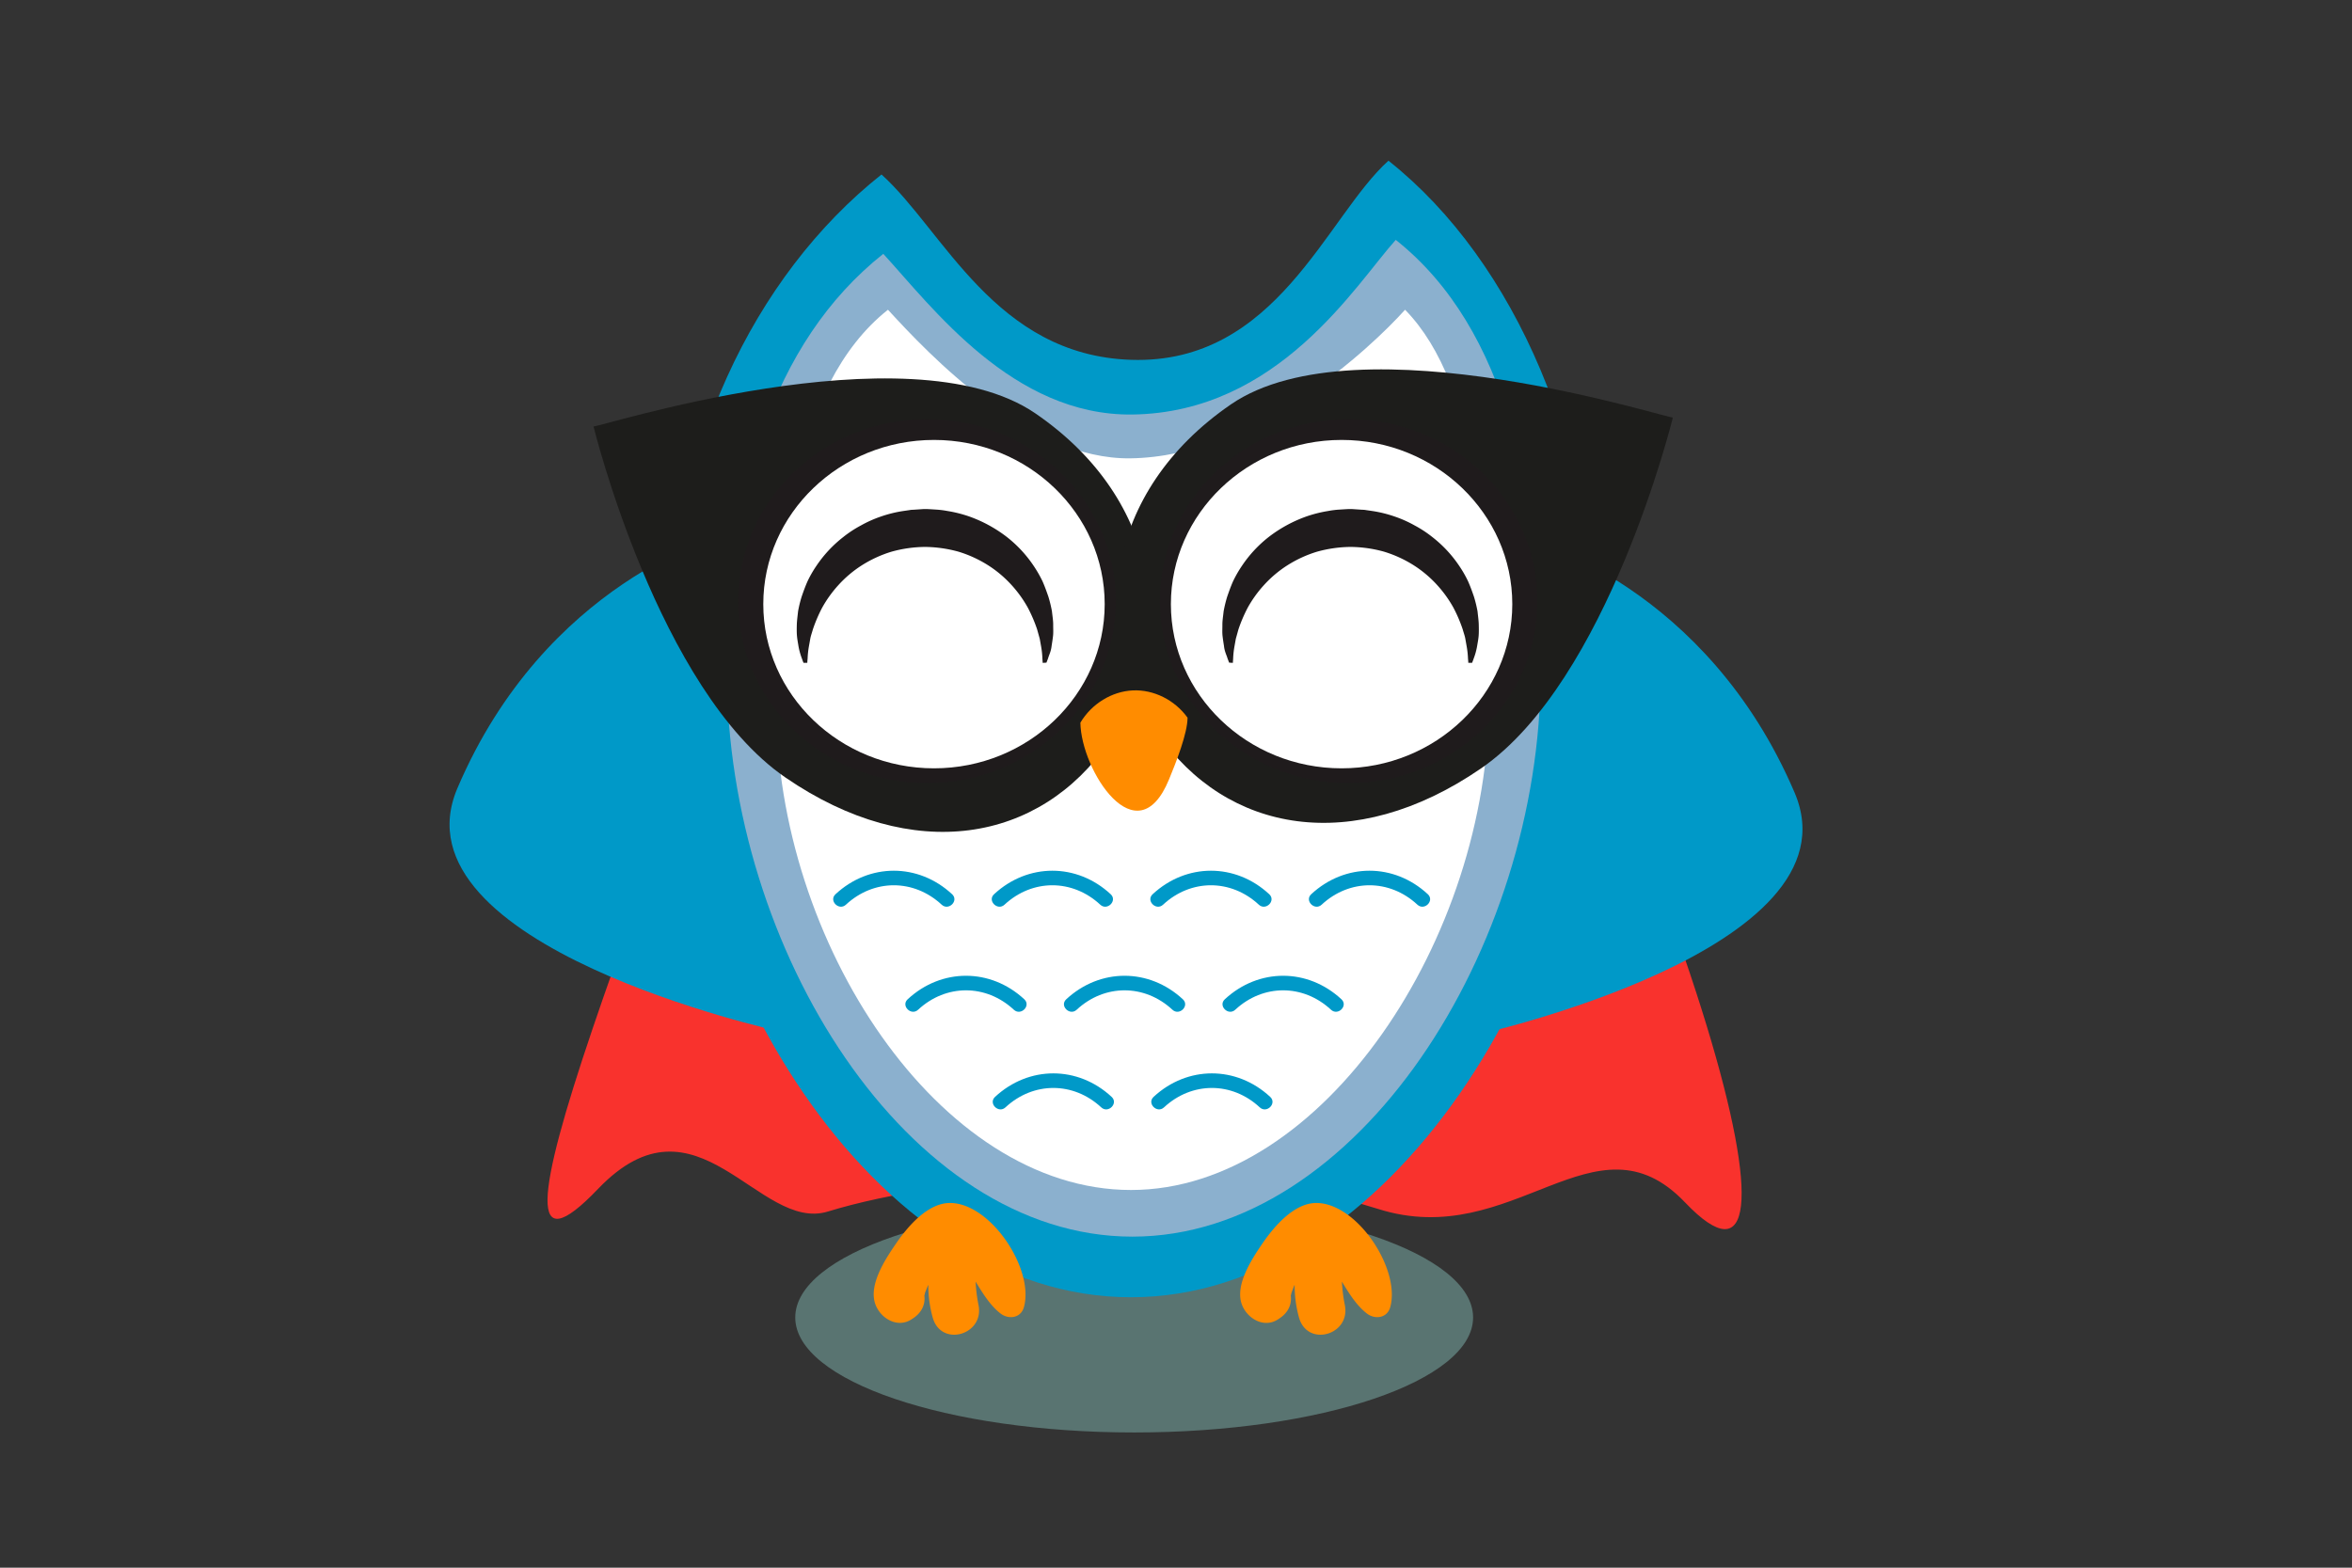 <?xml version="1.0" encoding="UTF-8" standalone="no"?>
<svg xmlns:dc="http://purl.org/dc/elements/1.1/" xmlns:cc="http://creativecommons.org/ns#" xmlns:rdf="http://www.w3.org/1999/02/22-rdf-syntax-ns#" xmlns:svg="http://www.w3.org/2000/svg" xmlns="http://www.w3.org/2000/svg" xmlns:sodipodi="http://sodipodi.sourceforge.net/DTD/sodipodi-0.dtd" xmlns:inkscape="http://www.inkscape.org/namespaces/inkscape" id="Eule" viewBox="0 0 1200 800" version="1.1" sodipodi:docname="leo.svg" inkscape:version="0.92.1 r15371">
  <rect x="0" y="0" width="1200" height="800" fill="#333333" stroke="none"/>
  <defs id="defs4">
    <style id="style2">.cls-1{fill:#92d6cd;opacity:0.4;}.cls-2{fill:#f9322d;}.cls-3{fill:#0099c8;}.cls-4{fill:#8bb0ce;}.cls-5{fill:#fff;}.cls-6{fill:#ff8c00;}.cls-7{fill:#1d1d1b;}.cls-8{fill:#1f1b1c;}</style>
  </defs>
  <title id="title6">owl</title>
  <ellipse id="shadow" class="cls-1" cx="578.66" cy="672.31" rx="172.92" ry="58.69"></ellipse>
  <g id="cape">
    <path class="cls-2" d="M579,312.14s-131.14-180.59-135.78-168C323.52,468.64,232.8,682.32,305.11,606.72c50.63-52.93,81.9,22.42,117.37,11.51,59.84-18.41,189.23-30.38,280.5-1.34,69.32,22.05,110.74-51.59,156.77-3.26,68.91,72.35,13.81-151.9-159.9-482.22C694.33,120.92,579,312.14,579,312.14Z" id="path9"></path>
  </g>
  <g id="wings">
    <path id="left" class="cls-3" d="M397.17,526.17c-25.32-202.52-28.86-253-28.86-253s-89.92,23.43-134.95,129.08C199.06,482.74,397.17,526.17,397.17,526.17Z"></path>
    <path id="right" class="cls-3" d="M751.79,528.48c25.32-202.53,28.86-253,28.86-253s89.92,23.43,135,129.09C949.9,485,751.79,528.48,751.79,528.48Z"></path>
  </g>
  <g id="body">
    <path id="_Pfad_" data-name="&lt;Pfad&gt;" class="cls-3" d="M708.4,82c-31.69,28.55-57,104.09-131.36,101.62-69.36-2.32-95.6-66-127.29-94.58-65.3,51.78-108.54,142-108.54,244.61C341.21,494.31,446.32,662,577,662S814.57,494.31,814.57,333.65C814.57,231,773.7,133.78,708.4,82Z"></path>
    <path id="_Pfad_2" data-name="&lt;Pfad&gt;" class="cls-4" d="M712.12,122.41c-20.35,22.6-59.68,88.16-134.4,89.12-60.86.78-102.19-54.86-127.06-82C393.39,175,370.88,253.11,370.88,343.12c0,140.9,92.2,287.94,206.84,287.94S786.05,484,786.05,343.12C786.05,253.11,769.4,167.82,712.12,122.41Z"></path>
    <path id="_Pfad_3" data-name="&lt;Pfad&gt;" class="cls-5" d="M716.87,158.06c-17.4,19.33-76.3,75-140.19,75.83-52,.67-102.37-52.63-123.64-75.83-49,38.84-57,125.07-57,202,0,120.5,83,247.2,181,247.2S759.66,478.21,759.66,357.72C759.66,280.75,755,197,716.87,158.06Z"></path>
    <g id="pattern">
      <g id="_Gruppe_" data-name="&lt;Gruppe&gt;">
        <g id="_Gruppe_2" data-name="&lt;Gruppe&gt;">
          <path id="_Pfad_4" data-name="&lt;Pfad&gt;" class="cls-3" d="M593.89,565.09c14.21-13.2,34.64-13.2,48.84,0,3.56,3.3,8.9-2,5.34-5.34-17.25-16-42.26-16-59.51,0-3.56,3.32,1.78,8.64,5.33,5.34Z"></path>
          <path id="_Pfad_5" data-name="&lt;Pfad&gt;" class="cls-3" d="M513,565.09c14.2-13.2,34.64-13.2,48.84,0,3.55,3.3,8.9-2,5.33-5.34-17.25-16-42.25-16-59.5,0-3.57,3.32,1.77,8.64,5.33,5.34Z"></path>
        </g>
        <g id="_Gruppe_3" data-name="&lt;Gruppe&gt;">
          <path id="_Pfad_6" data-name="&lt;Pfad&gt;" class="cls-3" d="M630.23,515.27c14.21-13.2,34.64-13.2,48.85,0,3.55,3.3,8.89-2,5.33-5.33-17.25-16-42.25-16-59.51,0-3.56,3.31,1.78,8.63,5.33,5.33Z"></path>
          <path id="_Pfad_7" data-name="&lt;Pfad&gt;" class="cls-3" d="M468.42,515.27c14.21-13.2,34.64-13.2,48.84,0,3.56,3.3,8.9-2,5.34-5.33-17.25-16-42.26-16-59.51,0-3.56,3.31,1.78,8.63,5.33,5.33Z"></path>
          <path id="_Pfad_8" data-name="&lt;Pfad&gt;" class="cls-3" d="M549.33,515.27c14.2-13.2,34.64-13.2,48.84,0,3.55,3.3,8.9-2,5.33-5.33-17.25-16-42.25-16-59.5,0-3.57,3.31,1.78,8.63,5.33,5.33Z"></path>
        </g>
        <g id="_Gruppe_4" data-name="&lt;Gruppe&gt;">
          <path id="_Pfad_9" data-name="&lt;Pfad&gt;" class="cls-3" d="M593.41,461.66c14.2-13.2,34.64-13.2,48.84,0,3.55,3.3,8.9-2,5.33-5.33-17.25-16-42.25-16-59.5,0-3.56,3.31,1.78,8.63,5.33,5.33Z"></path>
          <path id="_Pfad_10" data-name="&lt;Pfad&gt;" class="cls-3" d="M431.6,461.66c14.2-13.2,34.64-13.2,48.84,0,3.55,3.3,8.9-2,5.33-5.33-17.25-16-42.25-16-59.5,0-3.56,3.31,1.78,8.63,5.33,5.33Z"></path>
          <path id="_Pfad_11" data-name="&lt;Pfad&gt;" class="cls-3" d="M674.32,461.66c14.2-13.2,34.63-13.2,48.84,0,3.55,3.3,8.89-2,5.33-5.33-17.25-16-42.25-16-59.51,0-3.56,3.31,1.78,8.63,5.34,5.33Z"></path>
          <path id="_Pfad_12" data-name="&lt;Pfad&gt;" class="cls-3" d="M512.51,461.66c14.2-13.2,34.63-13.2,48.84,0,3.55,3.3,8.89-2,5.33-5.33-17.25-16-42.25-16-59.51,0-3.56,3.31,1.78,8.63,5.34,5.33Z"></path>
        </g>
      </g>
    </g>
  </g>
  <g id="feet">
    <path id="left-2" data-name="left" class="cls-6" d="M457.09,634.69c5.86-8.56,16-20.7,27.46-20.8,20.86-.17,43.27,33.77,37.85,53.17-1.59,5.68-7.9,6.4-12,3.17-5.22-4.09-8.94-10.15-12.64-16.21a80.53,80.53,0,0,0,1.49,12c3,15.18-19,21.6-23.35,6.44a61,61,0,0,1-2.26-16.79l-.27.52L472,659.56c-.13.64-.26,1.14-.39,1.6.56,4.28-1.21,8.52-5.53,11.43l-.85.57c-7.26,4.9-16-.36-18.61-7.57C443,655.65,451.74,642.51,457.09,634.69Z"></path>
    <path id="right-2" data-name="right" class="cls-6" d="M644,634.69c5.86-8.56,16-20.7,27.45-20.8,20.86-.17,43.27,33.77,37.85,53.17-1.59,5.68-7.89,6.4-12,3.17-5.22-4.09-9-10.15-12.65-16.21a80.55,80.55,0,0,0,1.5,12c3,15.18-19,21.6-23.36,6.44a61.33,61.33,0,0,1-2.26-16.79l-.27.52-1.3,3.39c-.14.64-.26,1.14-.39,1.6.55,4.28-1.22,8.52-5.53,11.43l-.85.57c-7.27,4.9-16-.36-18.62-7.57C630,655.65,638.68,642.51,644,634.69Z"></path>
  </g>
  <g id="mask">
    <path class="cls-7" d="M400.8,396.81c65.05,44.62,129.8,33.05,165-18.26s27.54-123-37.52-167.58-226.85,8.58-225.48,6.58C302.8,217.55,335.75,352.18,400.8,396.81Z" id="path36"></path>
    <path class="cls-7" d="M755.52,392.2c-65,44.63-129.8,33.06-165-18.26S563,251,628,206.37,854.89,215,853.52,213C853.52,213,820.57,347.58,755.52,392.2Z" id="path38"></path>
  </g>
  <path id="nose" class="cls-6" d="M605.89,366.24c-6.51-9.05-17.27-14.42-27.95-13.92s-21,6.83-26.72,16.46c.31,24.29,28.81,68.82,45.2,29C600,389.17,605.89,374.16,605.89,366.24Z"></path>
  <g id="eyes">
    <g id="right-3" data-name="right">
      <ellipse id="_Ellipse_" data-name="&lt;Ellipse&gt;" class="cls-8" cx="688.05" cy="306.77" rx="96.3" ry="92.83"></ellipse>
      <g id="_Gruppe_5" data-name="&lt;Gruppe&gt;">
        <path class="cls-5" d="M684.48,224.5c-48,0-87.09,37.59-87.09,83.79s39.07,83.79,87.09,83.79,87.1-37.59,87.1-83.79S732.51,224.5,684.48,224.5Z" id="path43"></path>
      </g>
      <path class="cls-8" d="M627.11,338.15s-.29-.77-.84-2.2c-.38-1.5-1.5-3.37-1.8-6.38-.23-1.47-.51-3.17-.72-5s-.07-3.73-.08-5.86.38-4.33.63-6.76a66.71,66.71,0,0,1,1.8-7.41c.87-2.51,1.81-5.19,3-7.88a61,61,0,0,1,4.55-7.93A63.67,63.67,0,0,1,647.34,274a69.59,69.59,0,0,1,19.25-10.47,65.81,65.81,0,0,1,11.06-2.77,45.67,45.67,0,0,1,5.71-.71l2.87-.18,1.43-.08.72,0,.36,0H690l4.49.3c.83.08,1.29,0,2.44.21l3.16.46a64.07,64.07,0,0,1,11.54,2.85,61.17,61.17,0,0,1,10.19,4.56,58.69,58.69,0,0,1,9,5.92,63.22,63.22,0,0,1,13.68,14.68,58.43,58.43,0,0,1,4.54,7.92c1.19,2.69,2.14,5.36,3,7.87a66.56,66.56,0,0,1,1.8,7.4c.25,2.43.58,4.64.63,6.76s.08,4.05-.07,5.85-.5,3.44-.73,4.89a33.6,33.6,0,0,1-1.77,6.55c-.5,1.46-.83,2.22-.83,2.22h-1.94s0-.74-.15-2.12a45.18,45.18,0,0,0-.62-5.94c-.22-1.26-.47-2.66-.74-4.19s-.86-3.1-1.34-4.82a75.49,75.49,0,0,0-4.7-11,61.19,61.19,0,0,0-8.21-11.47,58.75,58.75,0,0,0-12-10.17,62,62,0,0,0-15.24-7A65.36,65.36,0,0,0,689,279.1a66,66,0,0,0-17,2.42,61.92,61.92,0,0,0-15.23,7,58.75,58.75,0,0,0-12,10.17,60.74,60.74,0,0,0-8.21,11.47,76,76,0,0,0-4.7,11q-.72,2.58-1.34,4.82c-.27,1.51-.52,2.9-.74,4.15a45.26,45.26,0,0,0-.63,6c-.09,1.4-.15,2.14-.15,2.14Z" id="path46"></path>
    </g>
    <g id="left-3" data-name="left">
      <ellipse id="_Ellipse_2" data-name="&lt;Ellipse&gt;" class="cls-8" cx="472.96" cy="306.77" rx="96.3" ry="92.83"></ellipse>
      <g id="_Gruppe_6" data-name="&lt;Gruppe&gt;">
        <path class="cls-5" d="M389.43,308.29c0,46.2,39.07,83.79,87.1,83.79s87.09-37.59,87.09-83.79-39.07-83.79-87.09-83.79S389.43,262.09,389.43,308.29Z" id="path50"></path>
      </g>
      <path class="cls-8" d="M533.9,338.15s.29-.77.84-2.2c.37-1.5,1.49-3.37,1.8-6.38.23-1.47.51-3.17.72-5s.07-3.73.08-5.86-.38-4.33-.63-6.76a66.71,66.71,0,0,0-1.8-7.41c-.87-2.51-1.81-5.19-3-7.88a62.17,62.17,0,0,0-4.55-7.93A63.67,63.67,0,0,0,513.67,274a69.59,69.59,0,0,0-19.25-10.47,65.68,65.68,0,0,0-11.07-2.77,45.52,45.52,0,0,0-5.7-.71l-2.87-.18-1.44-.08-.72,0-.35,0H471l-4.48.3c-.83.08-1.29,0-2.44.21l-3.16.46a63.86,63.86,0,0,0-11.54,2.85,61.17,61.17,0,0,0-10.19,4.56,58.79,58.79,0,0,0-9,5.92,63.39,63.39,0,0,0-13.67,14.68,57.39,57.39,0,0,0-4.54,7.92c-1.19,2.69-2.14,5.36-3,7.87a62.4,62.4,0,0,0-1.8,7.4c-.25,2.43-.58,4.64-.64,6.76s-.08,4.05.08,5.85.5,3.44.72,4.89a34.21,34.21,0,0,0,1.78,6.55c.5,1.46.83,2.22.83,2.22h1.94s0-.74.15-2.12a46.61,46.61,0,0,1,.61-5.94c.23-1.26.48-2.66.75-4.19s.86-3.1,1.34-4.82a75.49,75.49,0,0,1,4.7-11,61.19,61.19,0,0,1,8.21-11.47,58.75,58.75,0,0,1,12-10.17,61.85,61.85,0,0,1,15.24-7A65.35,65.35,0,0,1,472,279.1a66,66,0,0,1,17,2.42,61.92,61.92,0,0,1,15.23,7,58.75,58.75,0,0,1,12,10.17,61.19,61.19,0,0,1,8.21,11.47,76,76,0,0,1,4.7,11q.72,2.58,1.34,4.82c.27,1.51.52,2.9.74,4.15a43.3,43.3,0,0,1,.62,6c.1,1.4.16,2.14.16,2.14Z" id="path53"></path>
    </g>
  </g>
</svg>
